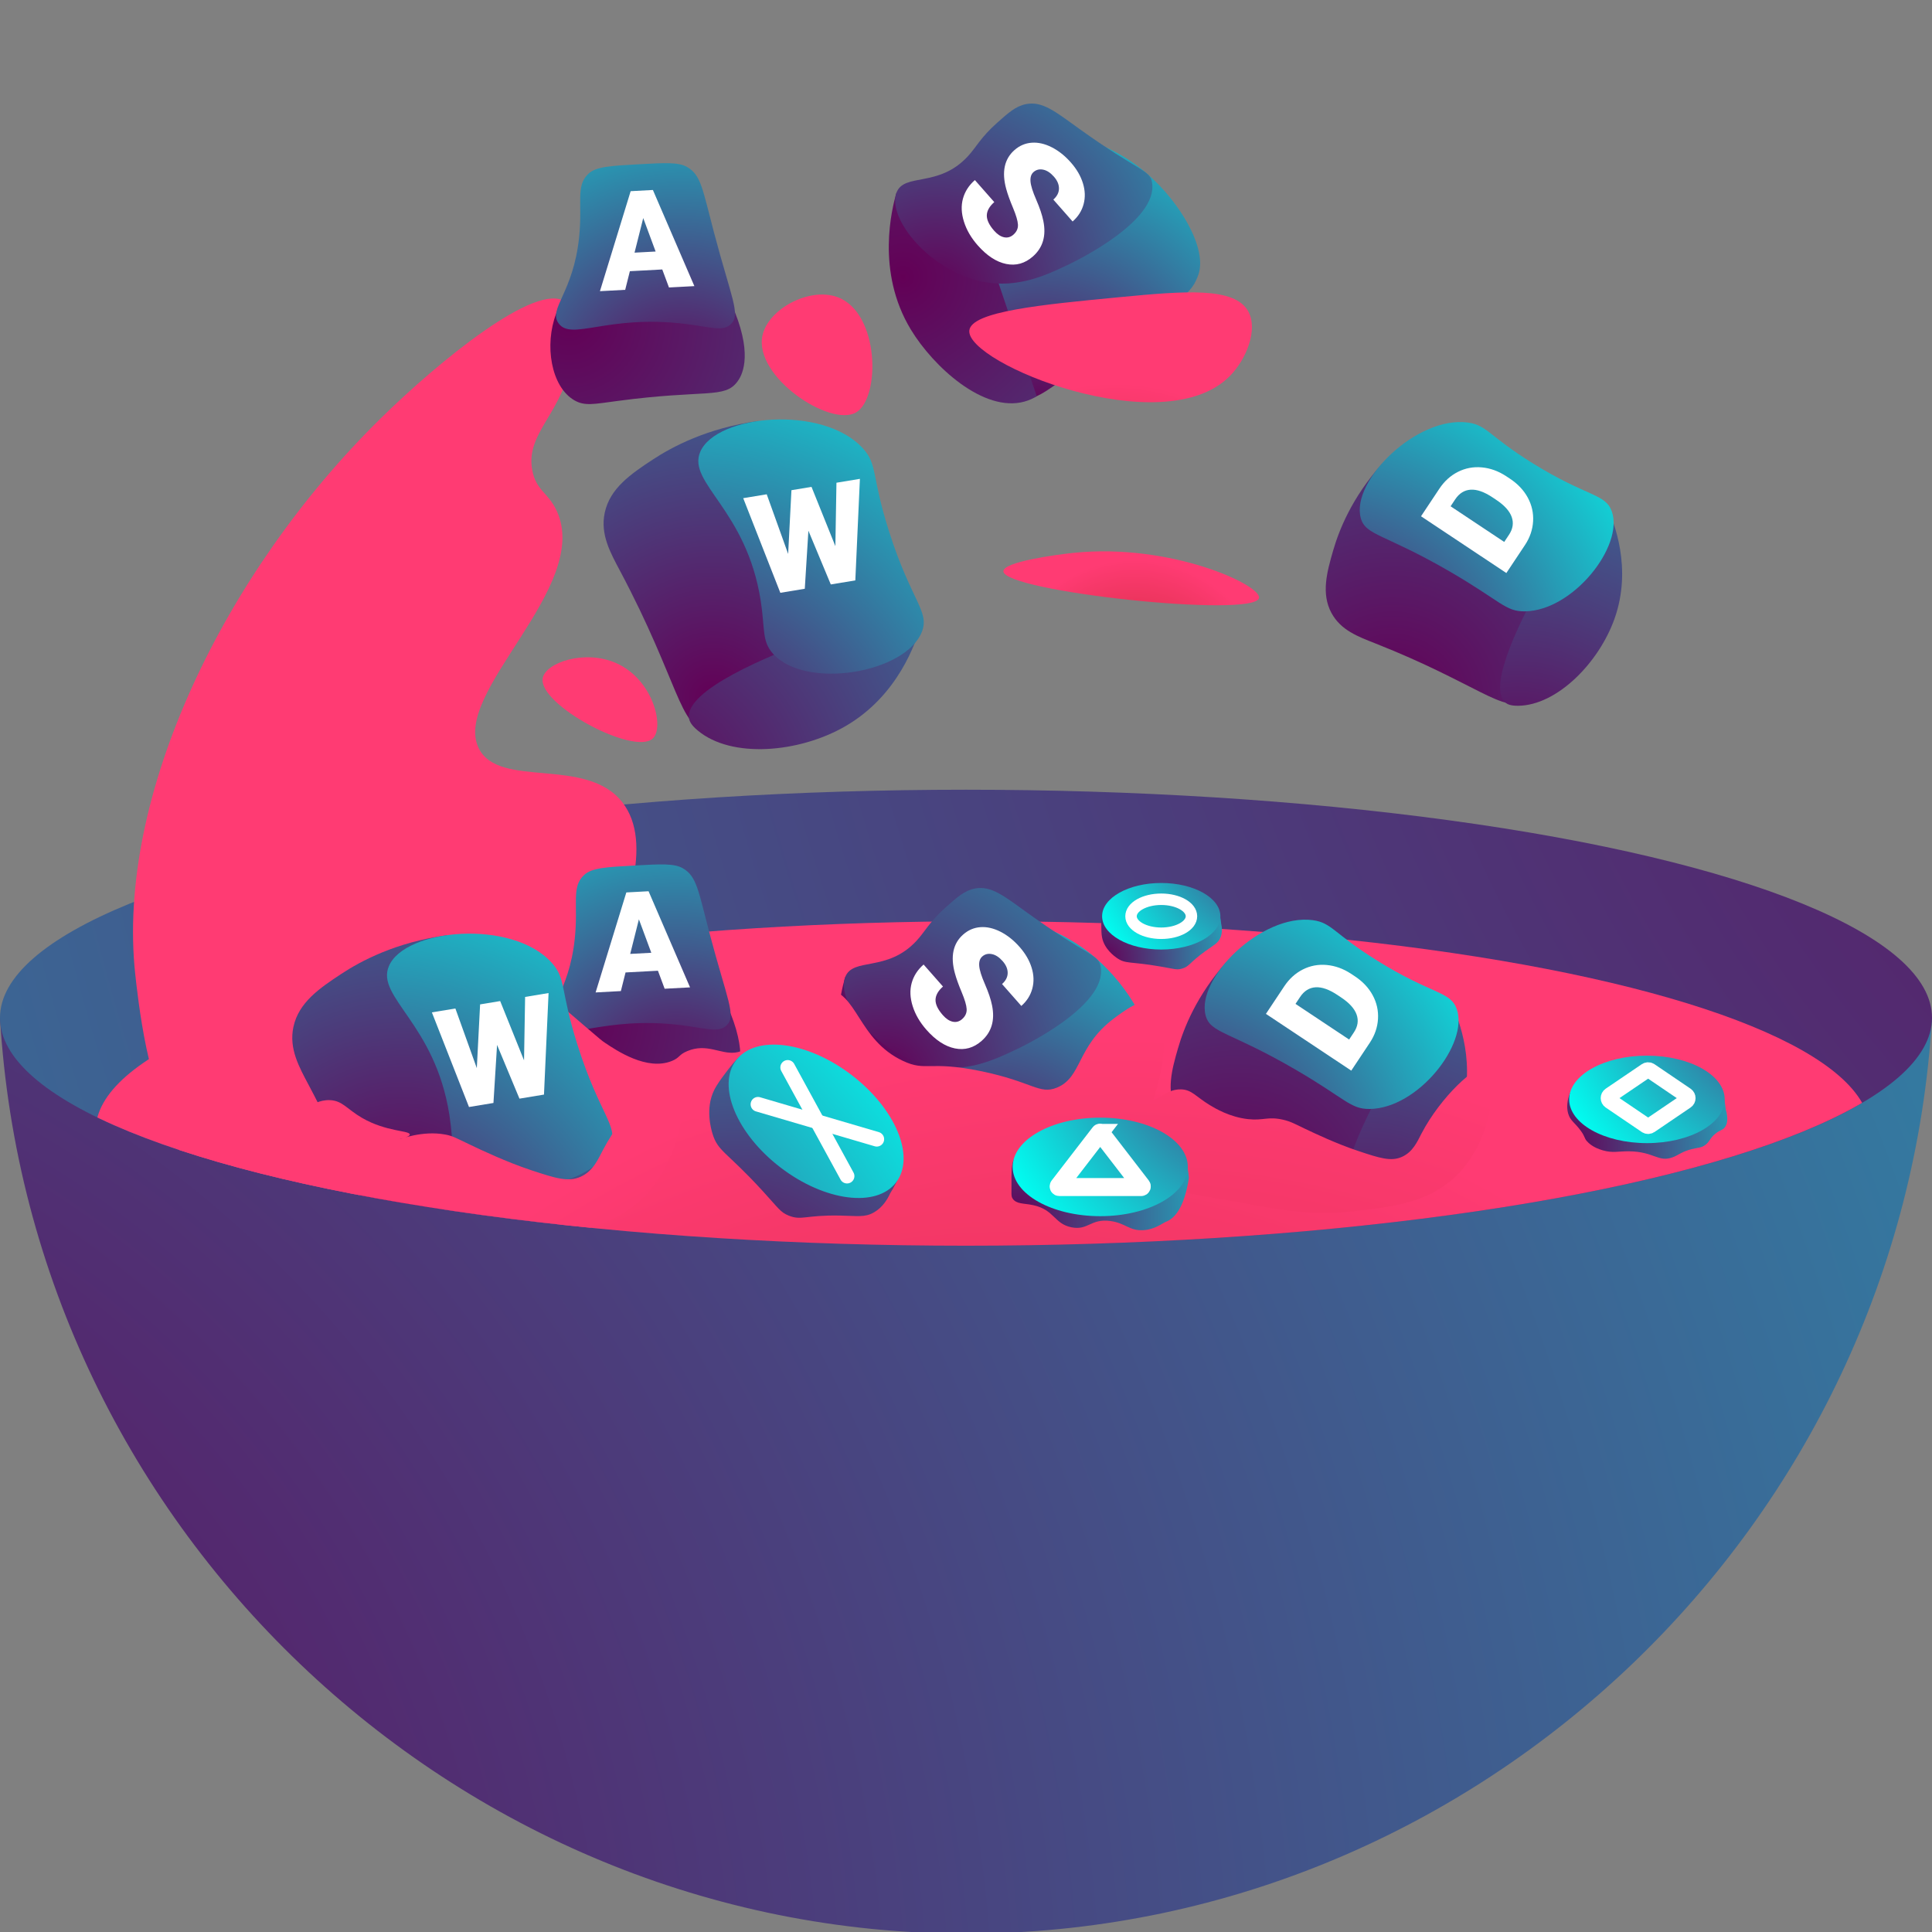 <?xml version="1.0" encoding="UTF-8"?>
<svg id="Layer_1" data-name="Layer 1" xmlns="http://www.w3.org/2000/svg" xmlns:xlink="http://www.w3.org/1999/xlink" viewBox="0 0 1080 1080"><rect x="0" y="0" width="1080" height="1080" fill="#808080" stroke="none"/>
  <defs>
    <style>
      .cls-1 {
        fill: url(#radial-gradient-30);
      }

      .cls-1, .cls-2, .cls-3, .cls-4, .cls-5, .cls-6, .cls-7, .cls-8, .cls-9, .cls-10, .cls-11, .cls-12, .cls-13, .cls-14, .cls-15, .cls-16, .cls-17, .cls-18, .cls-19, .cls-20, .cls-21, .cls-22, .cls-23, .cls-24, .cls-25, .cls-26, .cls-27, .cls-28, .cls-29, .cls-30, .cls-31, .cls-32, .cls-33, .cls-34, .cls-35, .cls-36, .cls-37, .cls-38, .cls-39, .cls-40, .cls-41, .cls-42, .cls-43, .cls-44 {
        stroke-width: 0px;
      }

      .cls-2 {
        fill: url(#radial-gradient-16);
      }

      .cls-3 {
        fill: url(#radial-gradient-40);
      }

      .cls-4 {
        fill: url(#radial-gradient-39);
      }

      .cls-45 {
        stroke-width: 10.06px;
      }

      .cls-45, .cls-9, .cls-46, .cls-47, .cls-48 {
        fill: none;
      }

      .cls-45, .cls-46, .cls-47, .cls-48 {
        stroke: #fff;
        stroke-miterlimit: 10;
      }

      .cls-5 {
        fill: url(#radial-gradient-8);
      }

      .cls-6 {
        fill: url(#radial-gradient-13);
      }

      .cls-7 {
        fill: url(#radial-gradient-12);
      }

      .cls-8 {
        fill: url(#radial-gradient-35);
      }

      .cls-10 {
        fill: url(#radial-gradient-27);
      }

      .cls-11 {
        fill: url(#radial-gradient-29);
      }

      .cls-12 {
        fill: url(#radial-gradient-38);
      }

      .cls-13 {
        fill: url(#radial-gradient-22);
      }

      .cls-14 {
        fill: url(#radial-gradient-19);
      }

      .cls-15 {
        fill: url(#radial-gradient-20);
      }

      .cls-16 {
        fill: #fff;
      }

      .cls-17 {
        fill: url(#radial-gradient-25);
      }

      .cls-18 {
        fill: url(#radial-gradient-33);
      }

      .cls-19 {
        fill: url(#radial-gradient-17);
      }

      .cls-20 {
        fill: url(#radial-gradient-32);
      }

      .cls-21 {
        fill: url(#radial-gradient-21);
      }

      .cls-22 {
        fill: url(#radial-gradient-2);
      }

      .cls-23 {
        fill: url(#radial-gradient-41);
      }

      .cls-24 {
        fill: url(#radial-gradient-7);
      }

      .cls-25 {
        fill: url(#radial-gradient-34);
      }

      .cls-26 {
        fill: url(#radial-gradient-26);
      }

      .cls-49 {
        clip-path: url(#clippath);
      }

      .cls-27 {
        fill: url(#radial-gradient-5);
      }

      .cls-28 {
        fill: url(#radial-gradient-24);
      }

      .cls-29 {
        fill: url(#radial-gradient);
      }

      .cls-30 {
        fill: url(#radial-gradient-37);
      }

      .cls-31 {
        fill: url(#radial-gradient-31);
      }

      .cls-46 {
        stroke-width: 8.69px;
      }

      .cls-32 {
        fill: url(#radial-gradient-14);
      }

      .cls-33 {
        fill: url(#radial-gradient-18);
      }

      .cls-34 {
        fill: url(#radial-gradient-10);
      }

      .cls-35 {
        fill: url(#radial-gradient-42);
      }

      .cls-47 {
        stroke-width: 6.41px;
      }

      .cls-36 {
        fill: url(#radial-gradient-28);
      }

      .cls-37 {
        fill: url(#radial-gradient-6);
      }

      .cls-38 {
        fill: url(#radial-gradient-15);
      }

      .cls-39 {
        fill: url(#radial-gradient-9);
      }

      .cls-40 {
        fill: url(#radial-gradient-3);
      }

      .cls-41 {
        fill: url(#radial-gradient-11);
      }

      .cls-42 {
        fill: url(#radial-gradient-36);
      }

      .cls-43 {
        fill: url(#radial-gradient-4);
      }

      .cls-44 {
        fill: url(#radial-gradient-23);
      }

      .cls-48 {
        stroke-linecap: round;
        stroke-width: 8.24px;
      }
    </style>
    <radialGradient id="radial-gradient" cx="-281.38" cy="1147.42" fx="-281.38" fy="1147.42" r="3072.08" gradientUnits="userSpaceOnUse">
      <stop offset="0" stop-color="#630056"/>
      <stop offset="1" stop-color="#00fff2"/>
    </radialGradient>
    <radialGradient id="radial-gradient-2" cx="1601.17" cy="122.07" fx="1601.17" fy="122.07" r="4223.47" xlink:href="#radial-gradient"/>
    <radialGradient id="radial-gradient-3" cx="219.24" cy="1386.35" fx="219.24" fy="1386.35" r="691.25" gradientUnits="userSpaceOnUse">
      <stop offset="0" stop-color="#c1272d"/>
      <stop offset="1" stop-color="#ff3b73"/>
    </radialGradient>
    <clipPath id="clippath">
      <ellipse class="cls-9" cx="540" cy="568.91" rx="540" ry="127.45"/>
    </clipPath>
    <radialGradient id="radial-gradient-4" cx="564.14" cy="1145.22" fx="564.14" fy="1145.22" r="553.37" xlink:href="#radial-gradient-3"/>
    <radialGradient id="radial-gradient-5" cx="691.67" cy="671.36" fx="691.67" fy="671.36" r="640.85" xlink:href="#radial-gradient"/>
    <radialGradient id="radial-gradient-6" cx="761.61" cy="721.71" fx="761.61" fy="721.71" r="454.51" xlink:href="#radial-gradient"/>
    <radialGradient id="radial-gradient-7" cx="650.96" cy="662.15" fx="650.96" fy="662.15" r="236.79" xlink:href="#radial-gradient"/>
    <radialGradient id="radial-gradient-8" cx="551.86" cy="668.41" fx="551.86" fy="668.41" r="227.15" xlink:href="#radial-gradient"/>
    <radialGradient id="radial-gradient-9" cx="476.11" cy="593.27" fx="476.11" fy="593.27" r="636.16" xlink:href="#radial-gradient"/>
    <radialGradient id="radial-gradient-10" cx="494.29" cy="601.75" fx="494.29" fy="601.75" r="290.84" xlink:href="#radial-gradient"/>
    <radialGradient id="radial-gradient-11" cx="624.15" cy="1180.41" fx="624.15" fy="1180.41" r="602.53" xlink:href="#radial-gradient-3"/>
    <radialGradient id="radial-gradient-12" cx="624.15" cy="1180.41" fx="624.15" fy="1180.41" r="602.53" xlink:href="#radial-gradient-3"/>
    <radialGradient id="radial-gradient-13" cx="315.67" cy="570.76" fx="315.67" fy="570.76" r="673.54" xlink:href="#radial-gradient"/>
    <radialGradient id="radial-gradient-14" cx="1969.42" cy="1859.27" fx="1969.42" fy="1859.27" r="229.77" gradientTransform="translate(-2324.21 795.64) rotate(-47.25)" xlink:href="#radial-gradient"/>
    <radialGradient id="radial-gradient-15" cx="624.15" cy="1026.56" fx="624.15" fy="1026.56" r="452.63" xlink:href="#radial-gradient-3"/>
    <radialGradient id="radial-gradient-16" cx="224.43" cy="678.05" fx="224.43" fy="678.05" r="467.74" xlink:href="#radial-gradient"/>
    <radialGradient id="radial-gradient-17" cx="-1405.34" cy="1217.58" fx="-1405.34" fy="1217.58" r="516.4" gradientTransform="translate(2038.9 723.85) rotate(40.47)" xlink:href="#radial-gradient"/>
    <radialGradient id="radial-gradient-18" cx="207.89" cy="722.97" fx="207.89" fy="722.97" r="302.94" xlink:href="#radial-gradient"/>
    <radialGradient id="radial-gradient-19" cx="624.15" cy="1180.41" fx="624.15" fy="1180.41" r="602.53" xlink:href="#radial-gradient-3"/>
    <radialGradient id="radial-gradient-20" cx="616.64" cy="535.77" fx="616.64" fy="535.77" r="112.66" xlink:href="#radial-gradient"/>
    <radialGradient id="radial-gradient-21" cx="721.16" cy="451.12" fx="721.16" fy="451.12" r="124.27" xlink:href="#radial-gradient"/>
    <radialGradient id="radial-gradient-22" cx="566.9" cy="680.11" fx="566.9" fy="680.11" r="165.57" xlink:href="#radial-gradient"/>
    <radialGradient id="radial-gradient-23" cx="721.7" cy="561.85" fx="721.7" fy="561.85" r="184.03" xlink:href="#radial-gradient"/>
    <radialGradient id="radial-gradient-24" cx="877.44" cy="640.73" fx="877.44" fy="640.73" r="149.36" xlink:href="#radial-gradient"/>
    <radialGradient id="radial-gradient-25" cx="1015.35" cy="534.25" fx="1015.35" fy="534.25" r="163.39" xlink:href="#radial-gradient"/>
    <radialGradient id="radial-gradient-26" cx="411.19" cy="743.02" fx="411.19" fy="743.02" r="386.25" xlink:href="#radial-gradient"/>
    <radialGradient id="radial-gradient-27" cx="257.23" cy="804.99" fx="257.23" fy="804.99" r="347.84" gradientTransform="translate(677.32 -116.24) rotate(52.62)" xlink:href="#radial-gradient"/>
    <radialGradient id="radial-gradient-28" cx="778.37" cy="393.19" fx="778.37" fy="393.19" r="640.85" xlink:href="#radial-gradient"/>
    <radialGradient id="radial-gradient-29" cx="848.3" cy="443.54" fx="848.3" fy="443.54" r="454.51" xlink:href="#radial-gradient"/>
    <radialGradient id="radial-gradient-30" cx="737.66" cy="383.98" fx="737.66" fy="383.98" r="236.79" xlink:href="#radial-gradient"/>
    <radialGradient id="radial-gradient-31" cx="580.53" cy="229.9" fx="580.53" fy="229.9" r="227.15" xlink:href="#radial-gradient"/>
    <radialGradient id="radial-gradient-32" cx="504.78" cy="154.76" fx="504.78" fy="154.76" r="636.16" xlink:href="#radial-gradient"/>
    <radialGradient id="radial-gradient-33" cx="522.96" cy="163.24" fx="522.96" fy="163.24" r="290.84" xlink:href="#radial-gradient"/>
    <radialGradient id="radial-gradient-34" cx="318.09" cy="178.76" fx="318.09" fy="178.76" r="673.54" xlink:href="#radial-gradient"/>
    <radialGradient id="radial-gradient-35" cx="2258.9" cy="1594.94" fx="2258.9" fy="1594.94" r="229.77" gradientTransform="translate(-2324.21 795.64) rotate(-47.25)" xlink:href="#radial-gradient"/>
    <radialGradient id="radial-gradient-36" cx="398.47" cy="390.61" fx="398.47" fy="390.61" r="467.74" xlink:href="#radial-gradient"/>
    <radialGradient id="radial-gradient-37" cx="-1459.53" cy="885.96" fx="-1459.53" fy="885.96" r="516.4" gradientTransform="translate(2038.9 723.85) rotate(40.47)" xlink:href="#radial-gradient"/>
    <radialGradient id="radial-gradient-38" cx="381.92" cy="435.53" fx="381.92" fy="435.53" r="302.94" xlink:href="#radial-gradient"/>
    <radialGradient id="radial-gradient-39" cx="623.19" cy="328.77" fx="623.19" fy="328.77" r="114.64" xlink:href="#radial-gradient-3"/>
    <radialGradient id="radial-gradient-40" cx="457.66" cy="346.16" fx="457.66" fy="346.16" r="104.73" xlink:href="#radial-gradient-3"/>
    <radialGradient id="radial-gradient-41" cx="634.48" cy="389.36" fx="634.48" fy="389.36" r="76.42" xlink:href="#radial-gradient-3"/>
    <radialGradient id="radial-gradient-42" cx="336.31" cy="494.97" fx="336.31" fy="494.97" r="76.35" xlink:href="#radial-gradient-3"/>
  </defs>
  <path class="cls-29" d="m1080,568.91c-16.58,283.94-252.24,508.51-533.36,511.95C260.61,1084.36,16.91,857.84,0,568.91c102.19-46.6,288.59-115.65,530.88-117.35,252.16-1.77,445.84,70.26,549.12,117.35Z"/>
  <ellipse class="cls-22" cx="540" cy="568.91" rx="540" ry="127.45"/>
  <path class="cls-40" d="m347.92,448.53c17.55,22.51,2.92,64.56-17.08,103.12-8.21-4.94-20.91-11.06-36.93-12.38-31.31-2.59-55.03,14.76-74.56,27.01-24.81,15.56-61.79,34.79-114.5,49.72-1.55,1.79-4,4.03-6.8,3.85-14.41-.92-21.26-64.29-22.45-75.28-10.76-99.54,49.6-224.48,136.86-310.36,32.75-32.24,87.78-77.17,103.52-65.46,6.95,5.17,5.05,20.52,3.94,29.5-3.98,32.17-26.34,42.99-22.41,64.44,2.13,11.63,8.82,12.43,13.66,22.8,19.91,42.64-59.21,101.86-43.46,132.97,11.47,22.66,60,4.13,80.23,30.08Z"/>
  <g class="cls-49">
    <ellipse class="cls-43" cx="549.39" cy="632.04" rx="495.94" ry="117.06"/>
    <g>
      <path class="cls-27" d="m657.61,620.84c5.22,9.67,14.96,13.22,24.54,17,56.56,22.33,72.88,39.99,82.83,31.5,5.46-4.65,5.94-14.55,6.69-29.77.39-8.03-.24-14.77-.94-19.59-28.31-27.5-56.62-54.99-84.93-82.49-16.98,19.04-24.02,37.28-27.2,48.22-3.53,12.14-6.86,24.27-1,35.12Z"/>
      <path class="cls-37" d="m775.02,603.68c-9.41,16.92-31.1,58.15-20.12,67.29,1.03.85,2.75,1.77,7.07,1.73,21.64-.21,45.05-23.9,53.85-48.64,10.06-28.27-.33-54.09-4.11-62.41"/>
      <path class="cls-24" d="m733.9,514.38c-28.62-3.86-65.45,32.55-59.94,53.28,2.66,10.02,13.18,8.72,50.18,30.23,28.26,16.43,30.67,22.15,41.52,22.03,27.09-.31,55.47-36.55,48.67-55.84-3.58-10.15-13.86-8-44.57-27.15-24.31-15.16-25.23-21.11-35.86-22.54Z"/>
      <path class="cls-16" d="m755.37,598.49l-47.71-31.73,10.22-15.37c2.8-4.22,6.28-7.37,10.43-9.46,4.15-2.09,8.59-2.93,13.33-2.5,4.74.43,9.28,2.07,13.62,4.92l2.2,1.46c4.37,2.91,7.67,6.43,9.91,10.58,2.23,4.15,3.22,8.55,2.94,13.2-.27,4.65-1.77,9.05-4.5,13.19l-10.44,15.7Zm-31.18-37.32l29.98,19.94,2.66-4c2.19-3.3,2.7-6.61,1.53-9.94-1.17-3.33-4.07-6.54-8.7-9.62l-2.06-1.37c-4.61-3.07-8.67-4.49-12.18-4.28-3.51.22-6.4,2.02-8.65,5.4l-2.57,3.87Z"/>
    </g>
    <g>
      <path class="cls-5" d="m641.3,591.89c-.91,2.75-2.45,5.44-2.45,5.44-2.99,4.93-8.26,9.3-19.6,16.18-53.76,32.65-67.31,53.51-78.94,46.61-6.38-3.79-8.6-13.79-12.03-29.18-1.81-8.11-2.34-15.1-2.47-20.13-.27-10.44,1.01-22.66,1.55-26.1,1.75-11.27,12.59-40,37.12-71.75,12.62,2.37,31.22,8.04,48.06,22.62,18.36,15.9,33.68,41.54,28.75,56.32Z"/>
      <path class="cls-39" d="m527.88,591.89c7.67,22.71,15.33,45.41,23,68.12-1.62.98-3.95,2.19-6.91,3-22.87,6.29-50.93-19.63-63.41-40.17-19.81-32.58-10.52-68.26-8.1-76.62"/>
      <path class="cls-34" d="m544.91,496.7c9.19-1.78,16.47,4.28,29.4,13.57,34.39,24.71,39.8,23.03,41.02,30.26,3.65,21.66-43.18,44.17-46.41,45.72-12.31,5.9-28.54,13.67-48.23,9.75-29.64-5.9-53.61-35.58-48.23-49.77,4.29-11.32,23.36-2.53,39.83-20.27,4.86-5.23,7.16-10.53,16.31-18.69,6.5-5.79,10.61-9.46,16.31-10.56Z"/>
      <path class="cls-16" d="m537.85,569.67c1.79-1.58,2.63-3.45,2.52-5.6-.12-2.15-1.05-5.3-2.79-9.44-1.74-4.14-3-7.66-3.79-10.57-2.57-9.45-1.02-16.67,4.64-21.66,2.82-2.48,6.03-3.85,9.64-4.11,3.6-.26,7.33.59,11.18,2.54,3.85,1.95,7.43,4.8,10.73,8.55,3.22,3.66,5.46,7.52,6.71,11.57,1.25,4.05,1.38,7.94.38,11.68s-3.04,6.97-6.14,9.7l-10.78-12.24c2.07-1.83,3.12-3.88,3.15-6.16.02-2.28-.92-4.5-2.83-6.67s-3.94-3.5-6.02-3.91c-2.09-.42-3.88.03-5.37,1.34-1.31,1.15-1.87,2.89-1.7,5.22.17,2.33,1.24,5.76,3.21,10.27,1.97,4.52,3.3,8.48,3.98,11.89,1.67,8.29-.27,14.89-5.84,19.8-4.45,3.92-9.43,5.32-14.92,4.2-5.5-1.12-10.82-4.6-15.97-10.45-3.63-4.13-6.18-8.51-7.65-13.16-1.47-4.65-1.66-8.95-.57-12.91,1.09-3.96,3.31-7.42,6.67-10.37l10.84,12.31c-2.73,2.4-4.12,4.88-4.17,7.43-.05,2.55,1.32,5.41,4.11,8.58,1.79,2.03,3.63,3.25,5.55,3.65,1.91.41,3.66-.09,5.24-1.48Z"/>
    </g>
    <path class="cls-41" d="m575.17,641.73c-.33,9.64,44.38,17.53,133.78,33.31,8.39,1.48,27.48,4.7,51.87,1.64,18.68-2.34,38.07-4.78,52.97-19.11,22.02-21.19,23.21-57.83,16.93-60.61-5.42-2.4-25.49,16.37-36.04,36.59-2.43,4.67-4.87,10.37-10.92,13.11-6.12,2.76-12.35.79-24.57-3.28-11.93-3.97-24.17-9.76-30.03-12.56-5.31-2.53-7.64-3.93-12.01-4.91-8.5-1.92-10.83.61-19.37-.3-10.4-1.11-18.65-6.11-21.58-7.9-7.63-4.63-9.9-8.51-15.84-8.74-5.11-.2-8.99,2.4-10.37,3.28-19.95,12.63-74.43,18.16-74.81,29.49Z"/>
    <path class="cls-7" d="m446.92,631.5c34.05,48.06,130.28,64.87,174.86,21.21,30.41-29.78,34.78-85.74,22.93-92.3-5.93-3.28-17.07,5.16-22.36,9.17-20.57,15.6-17.42,32.63-31.53,38.41-9.83,4.03-13.67-3.3-42.58-9.23-29.1-5.97-30.42.39-43.41-5.68-25.57-11.94-25.39-38.86-43-40.13-11.56-.83-22.45,9.99-27.15,19.18-12.49,24.46,9.59,55.62,12.24,59.36Z"/>
    <g>
      <path class="cls-6" d="m326.53,545.07c20.62-12.39,53.98-4.18,81.88,21.45,10.12,25.37,3.57,35.9,1.36,38.84-7.24,9.64-17.82,4.22-66.93,10.77-13.45,1.79-18.47,2.97-24.23-.38-13.09-7.64-16.74-31.01-10.17-48.31.8-2.1,5.9-15.04,18.09-22.37Z"/>
      <path class="cls-32" d="m326.55,489.08c4.28-3.94,12.26-4.38,28.22-5.26,14.75-.81,22.13-1.22,26.92,1.54,7.8,4.49,8.57,12.21,15,36.54,9.69,36.69,14.96,45.71,9.62,51.16-4.44,4.53-11.46,1.76-25.77,0-43.38-5.32-63.61,9.73-70.77-.38-5.79-8.18,8.29-16.84,11.54-48.08,2.02-19.42-2.11-28.75,5.24-35.51Z"/>
      <path class="cls-16" d="m367.79,542.64l-18.11.97-2.61,10.41-14.12.76,17.17-55.9,12.43-.67,23.19,53.74-14.2.76-3.75-10.07Zm-15.5-9.4l11.79-.63-6.93-18.7-4.86,19.33Z"/>
    </g>
    <path class="cls-38" d="m271.13,611.24c56.56,6.86,113.12,13.72,169.68,20.58,6.19-64.54,4.09-80,.56-80.67-5.15-.98-12.18,35.31-30.6,37.27-8.22.87-15.73-5.38-26.55-.86-4.92,2.05-4.07,3.64-8.56,5.49-13.94,5.76-31.08-5.86-37.31-10.01-1.96-1.3-2.84-2.06-11.03-9.08-26.91-23.09-29.01-25.21-32.08-25.03-12.12.72-19.93,36.22-24.11,62.31Z"/>
    <g>
      <path class="cls-2" d="m164.03,574.02c-2.62,12.21,3.18,22.45,8.67,32.79,32.42,61.01,33.5,88.31,48.36,88.32,8.14,0,15.87-8.19,27.74-20.8,6.26-6.65,10.69-12.94,13.64-17.62-4.19-44.64-8.38-89.28-12.57-133.93-28.71,3.94-48.26,14.51-59.07,21.62-12,7.9-23.83,15.91-26.77,29.62Z"/>
      <path class="cls-19" d="m278.17,645.76c-20.61,7.68-69.77,27.32-67.01,43.32.26,1.5,1.07,3.56,4.84,6.71,18.85,15.78,56.56,12.57,82.42-2.32,29.55-17.02,39.61-46.99,42.47-56.98"/>
      <path class="cls-33" d="m308.48,538.25c-22.12-24.7-82.23-19.2-91.1,1.85-7.32,17.37,25.87,32.02,33.84,83.2,2.47,15.89.52,22.5,6.88,29.59,18.21,20.32,74.32,10.83,83.25-12.37,4.39-11.41-6.09-17.14-18.5-56.34-9.83-31.03-6.24-36.85-14.37-45.93Z"/>
      <path class="cls-16" d="m292.94,592.71l.6-35.42,13.11-2.17-2.56,56.76-13.71,2.27-12.52-30.04-2.02,32.45-13.67,2.26-20.75-52.9,13.14-2.17,11.98,33.34,1.84-35.63,11.22-1.86,13.33,33.12Z"/>
    </g>
    <path class="cls-14" d="m87.63,652.21c-.37,10.96,50.42,19.92,152,37.84,9.54,1.68,31.23,5.34,58.94,1.86,21.22-2.66,43.26-5.43,60.18-21.71,25.02-24.08,26.37-65.71,19.23-68.87-6.16-2.73-28.96,18.6-40.95,41.57-2.77,5.3-5.53,11.78-12.41,14.89-6.95,3.14-14.03.89-27.92-3.72-13.56-4.51-27.46-11.09-34.12-14.27-7.76-3.7-9.49-4.8-13.65-5.58-12.93-2.43-25.37,2.75-25.44,2.48-.04-.17,5.49-1,5.58-2.48.15-2.3-13.09-1.43-26.68-9.31-8.46-4.91-10.92-9.65-17.99-9.93-5.8-.23-10.21,2.73-11.79,3.72-22.66,14.35-84.56,20.63-85,33.5Z"/>
    <g>
      <path class="cls-15" d="m682.2,524.16c-1.33,3.12-3.56,4.06-8.38,7.52-9.06,6.49-8.84,8.64-13.21,9.83-2.88.79-4.05.14-11.99-1.23-17.2-2.98-19.3-1.28-24.28-4.76-1.14-.8-6.94-4.86-8.26-11.36-.41-2.03-.43-4.5-.44-5.98-.03-2.37-.07-6.49.69-8.39,2.03-5.1,13.66-3.96,32.82-4.23,18.48-.26,29.34-1.62,31.96,3.68.81,1.63,1.33,4.89,1.51,7.01.47,1.98.84,4.96-.41,7.91Z"/>
      <ellipse class="cls-21" cx="649.14" cy="512.19" rx="33.06" ry="18.6"/>
      <ellipse class="cls-47" cx="649.14" cy="512.19" rx="16.89" ry="9.5"/>
    </g>
    <g>
      <path class="cls-13" d="m651.94,682.89c-2.08.85-6.34,4.36-12.6,4.77-8.1.53-10.07-3.99-18.68-5.12-11-1.45-12.29,5.34-21.57,3.55-9.89-1.91-9.57-9.84-21.57-12.41-5.21-1.12-9.34-.5-11.44-3.64-.97-1.45-.59-2.95-.65-8.86-.04-3.52-.1-9.61,1.02-12.42,3-7.56,20.23-5.87,48.6-6.26,27.37-.38,43.45-2.4,47.33,5.45,1.2,2.41,1.97,7.24,2.24,10.39-2.6,16.92-7.96,22.65-12.67,24.57Z"/>
      <ellipse class="cls-44" cx="615.04" cy="652.31" rx="48.96" ry="27.54"/>
      <path class="cls-45" d="m614.75,633.29l-22.88,29.69c-.19.24-.01.59.29.59h45.75c.31,0,.48-.35.29-.59l-22.88-29.69c-.15-.19-.44-.19-.58,0Z"/>
    </g>
    <g>
      <path class="cls-28" d="m964.12,630.29c-1.33,1.66-2.51,1.23-5.31,3.55-3.33,2.75-2.98,4.43-5.71,6.33-2.24,1.56-3.69,1.27-7.4,2.2-5.61,1.4-7.28,3.31-10.67,4.57-8.02,2.98-10.36-3.2-24.39-3.35-6.24-.07-9,1.08-14.67-.54-5.4-1.54-7.89-4.01-8.88-5.12-1.55-1.75-.98-2.44-3.27-5.62-3.6-5-6-5.67-7.22-9.89-1.09-3.76-.28-8.06.9-11.03,2.67-6.71,17.96-5.21,43.15-5.56,24.3-.34,38.57-2.13,42.02,4.84,1.06,2.14,1.75,6.43,1.99,9.22,1.72,5.96.7,8.86-.54,10.39Z"/>
      <ellipse class="cls-17" cx="920.65" cy="614.56" rx="43.47" ry="24.45"/>
      <path class="cls-46" d="m942.61,612.19l-20.17-13.69c-.68-.46-1.57-.46-2.25,0l-20.17,13.69c-1.17.79-1.17,2.52,0,3.32l20.17,13.69c.68.46,1.57.46,2.25,0l20.17-13.69c1.17-.79,1.17-2.52,0-3.32Z"/>
    </g>
    <g>
      <path class="cls-26" d="m488.61,677.69c-5.12,2.98-9.13,1.99-19.33,1.81-19.16-.33-21.15,2.9-28.33.05-4.73-1.88-5.62-3.98-14.9-14.09-20.09-21.91-24.73-21.72-27.75-31.72-.69-2.29-4.22-13.94.92-24.36,1.6-3.25,4.22-6.71,5.77-8.79,2.49-3.33,6.81-9.11,9.86-10.98,8.18-5.01,22.68,8.59,48.87,28.01,25.26,18.73,41.39,28.05,39.3,38.14-.64,3.11-3.41,8.18-5.42,11.33-1.46,3.24-4.14,7.77-8.97,10.59Z"/>
      <ellipse class="cls-10" cx="456.21" cy="626.87" rx="32.6" ry="56.26" transform="translate(-318.88 608.76) rotate(-52.62)"/>
      <line class="cls-48" x1="490.12" y1="636.82" x2="423.72" y2="617.32"/>
      <line class="cls-48" x1="440.34" y1="596.7" x2="473.5" y2="657.44"/>
    </g>
  </g>
  <g>
    <path class="cls-36" d="m744.31,342.68c5.22,9.67,14.96,13.22,24.54,17,56.56,22.33,72.88,39.99,82.83,31.5,5.46-4.65,5.94-14.55,6.69-29.77.39-8.03-.24-14.77-.94-19.59-28.31-27.5-56.62-54.99-84.93-82.49-16.98,19.04-24.02,37.28-27.2,48.22-3.53,12.14-6.86,24.27-1,35.12Z"/>
    <path class="cls-11" d="m861.72,325.51c-9.41,16.92-31.1,58.15-20.12,67.29,1.03.85,2.75,1.77,7.07,1.73,21.64-.21,45.05-23.9,53.85-48.64,10.06-28.27-.33-54.09-4.11-62.41"/>
    <path class="cls-1" d="m820.59,236.21c-28.62-3.86-65.45,32.55-59.94,53.28,2.66,10.02,13.18,8.72,50.18,30.23,28.26,16.43,30.67,22.15,41.52,22.03,27.09-.31,55.47-36.55,48.67-55.84-3.58-10.15-13.86-8-44.57-27.15-24.31-15.16-25.23-21.11-35.86-22.54Z"/>
    <path class="cls-16" d="m842.07,320.33l-47.71-31.73,10.22-15.37c2.8-4.22,6.28-7.37,10.43-9.46,4.15-2.09,8.59-2.93,13.33-2.5,4.74.43,9.28,2.07,13.62,4.92l2.2,1.46c4.37,2.91,7.67,6.43,9.91,10.58,2.23,4.15,3.22,8.55,2.94,13.2-.27,4.65-1.77,9.05-4.5,13.19l-10.44,15.7Zm-31.18-37.32l29.98,19.94,2.66-4c2.19-3.3,2.7-6.61,1.53-9.94-1.17-3.33-4.07-6.54-8.7-9.62l-2.06-1.37c-4.61-3.07-8.67-4.49-12.18-4.28-3.51.22-6.4,2.02-8.65,5.4l-2.57,3.87Z"/>
  </g>
  <g>
    <path class="cls-31" d="m669.97,153.39c-.91,2.75-2.45,5.44-2.45,5.44-2.99,4.93-8.26,9.3-19.6,16.18-53.76,32.65-67.31,53.51-78.94,46.61-6.38-3.79-8.6-13.79-12.03-29.18-1.81-8.11-2.34-15.1-2.47-20.13-.27-10.44,1.01-22.66,1.55-26.1,1.75-11.27,12.59-40,37.12-71.75,12.62,2.37,31.22,8.04,48.06,22.62,18.36,15.9,33.68,41.54,28.75,56.32Z"/>
    <path class="cls-20" d="m556.55,153.38c7.67,22.71,15.33,45.41,23,68.12-1.62.98-3.95,2.19-6.91,3-22.87,6.29-50.93-19.63-63.41-40.17-19.81-32.58-10.52-68.26-8.1-76.62"/>
    <path class="cls-18" d="m573.58,58.19c9.19-1.78,16.47,4.28,29.4,13.57,34.39,24.71,39.8,23.03,41.02,30.26,3.65,21.66-43.18,44.17-46.41,45.72-12.31,5.9-28.54,13.67-48.23,9.75-29.64-5.9-53.61-35.58-48.23-49.77,4.29-11.32,23.36-2.53,39.83-20.27,4.86-5.23,7.16-10.53,16.31-18.69,6.5-5.79,10.61-9.46,16.31-10.56Z"/>
    <path class="cls-16" d="m566.52,131.16c1.79-1.58,2.63-3.45,2.52-5.6-.12-2.15-1.05-5.3-2.79-9.44-1.74-4.14-3-7.66-3.79-10.57-2.57-9.45-1.02-16.67,4.64-21.66,2.82-2.48,6.03-3.85,9.64-4.11,3.6-.26,7.33.59,11.18,2.54,3.85,1.95,7.43,4.8,10.73,8.55,3.22,3.66,5.46,7.52,6.71,11.57,1.25,4.05,1.38,7.94.38,11.68s-3.04,6.97-6.14,9.7l-10.78-12.24c2.07-1.83,3.12-3.88,3.15-6.16.02-2.28-.92-4.5-2.83-6.67s-3.94-3.5-6.02-3.91c-2.09-.42-3.88.03-5.37,1.34-1.31,1.15-1.87,2.89-1.7,5.22.17,2.33,1.24,5.76,3.21,10.27,1.97,4.52,3.3,8.48,3.98,11.89,1.67,8.29-.27,14.89-5.84,19.8-4.45,3.92-9.43,5.32-14.92,4.2-5.5-1.12-10.82-4.6-15.97-10.45-3.63-4.13-6.18-8.51-7.65-13.16-1.47-4.65-1.66-8.95-.57-12.91,1.09-3.96,3.31-7.42,6.67-10.37l10.84,12.31c-2.73,2.4-4.12,4.88-4.17,7.43-.05,2.55,1.32,5.41,4.11,8.58,1.79,2.03,3.63,3.25,5.55,3.65,1.91.41,3.66-.09,5.24-1.48Z"/>
  </g>
  <g>
    <path class="cls-25" d="m328.95,153.07c20.62-12.39,53.98-4.18,81.88,21.45,10.12,25.37,3.57,35.9,1.36,38.84-7.24,9.64-17.82,4.22-66.93,10.77-13.45,1.79-18.47,2.97-24.23-.38-13.09-7.64-16.74-31.01-10.17-48.31.8-2.1,5.9-15.04,18.09-22.37Z"/>
    <path class="cls-8" d="m328.97,97.08c4.28-3.94,12.26-4.38,28.22-5.26,14.75-.81,22.13-1.22,26.92,1.54,7.8,4.49,8.57,12.21,15,36.54,9.69,36.69,14.96,45.71,9.62,51.16-4.44,4.53-11.46,1.76-25.77,0-43.38-5.32-63.61,9.73-70.77-.38-5.79-8.18,8.29-16.84,11.54-48.08,2.02-19.42-2.11-28.75,5.24-35.51Z"/>
    <path class="cls-16" d="m370.21,150.63l-18.11.97-2.61,10.41-14.12.76,17.17-55.9,12.43-.67,23.19,53.74-14.2.76-3.75-10.07Zm-15.5-9.4l11.79-.63-6.93-18.7-4.86,19.33Z"/>
  </g>
  <g>
    <path class="cls-42" d="m338.06,286.57c-2.62,12.21,3.18,22.45,8.67,32.79,32.42,61.01,33.5,88.31,48.36,88.32,8.14,0,15.87-8.19,27.74-20.8,6.26-6.65,10.69-12.94,13.64-17.62-4.19-44.64-8.38-89.28-12.57-133.93-28.71,3.94-48.26,14.51-59.07,21.62-12,7.9-23.83,15.91-26.77,29.62Z"/>
    <path class="cls-30" d="m452.2,358.32c-20.61,7.68-69.77,27.32-67.01,43.32.26,1.5,1.07,3.56,4.84,6.71,18.85,15.78,56.56,12.57,82.42-2.32,29.55-17.02,39.61-46.99,42.47-56.98"/>
    <path class="cls-12" d="m482.51,250.81c-22.12-24.7-82.23-19.2-91.1,1.85-7.32,17.37,25.87,32.02,33.84,83.2,2.47,15.89.52,22.5,6.88,29.59,18.21,20.32,74.32,10.83,83.25-12.37,4.39-11.41-6.09-17.14-18.5-56.34-9.83-31.03-6.24-36.85-14.37-45.93Z"/>
    <path class="cls-16" d="m466.98,305.27l.6-35.42,13.11-2.17-2.56,56.76-13.71,2.27-12.52-30.04-2.02,32.45-13.67,2.26-20.75-52.9,13.14-2.17,11.98,33.34,1.84-35.63,11.22-1.86,13.33,33.12Z"/>
  </g>
  <path class="cls-4" d="m541.85,184.8c1-10.75,40.55-14.53,84.05-18.68,36.46-3.48,64.29-5.84,71.88,7.94,5.57,10.11-.92,26.76-10.49,36.34-37.31,37.31-147.14-7.27-145.44-25.6Z"/>
  <path class="cls-3" d="m426.21,187.61c-4.87,22.99,37.83,51.34,52.3,42.96,13.74-7.96,13.32-55.64-10.27-64.44-15.7-5.85-38.86,6.55-42.03,21.48Z"/>
  <path class="cls-23" d="m560.9,319.33c.14,11.37,140.49,26.36,142.89,14.94,1.49-7.11-49.14-30.82-103.66-25.22-10.49,1.08-39.29,5.11-39.22,10.27Z"/>
  <path class="cls-35" d="m303.38,379.1c-2.7,14.73,51.4,43.7,61.64,33.62,6.46-6.36.13-32.86-20.55-42.03-17.65-7.82-39.5-.24-41.09,8.41Z"/>
</svg>